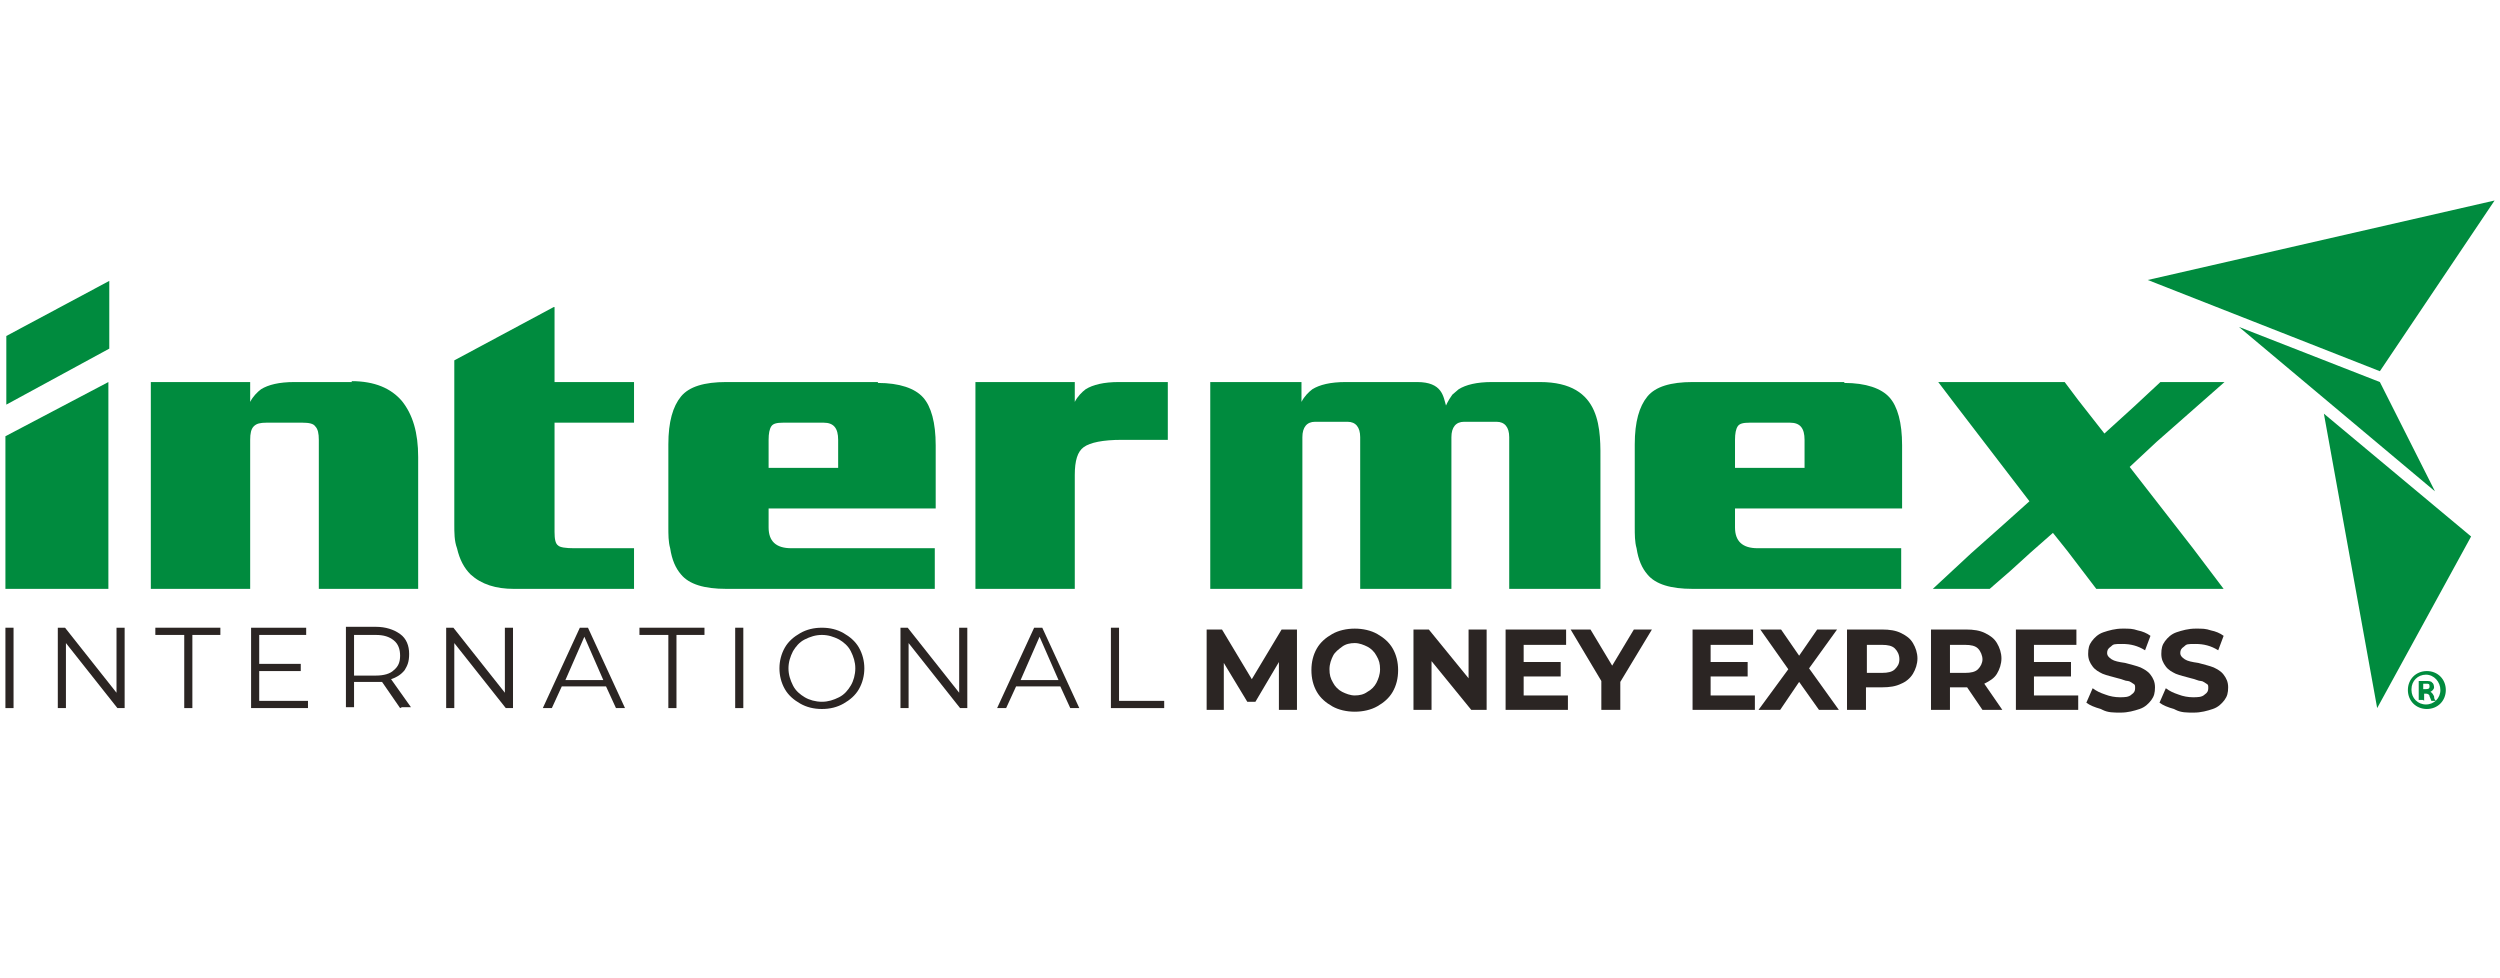 <svg xmlns="http://www.w3.org/2000/svg" id="Layer_2" data-name="Layer 2" viewBox="0 0 276.8 108.3"><defs><style>      .cls-1 {        fill: #008b3e;      }      .cls-1, .cls-2 {        stroke-width: 0px;      }      .cls-2 {        fill: #2b2523;      }    </style></defs><g id="Capa_1" data-name="Capa 1"><g><path class="cls-1" d="M97.2,42.3h-16.8c-2.4,0-4.1.5-5,1.6s-1.4,2.8-1.4,5.3v9.1c0,.9,0,1.7.2,2.4.2,1.3.6,2.2,1.2,2.9.9,1.1,2.6,1.6,5,1.6h23.1v-4.5h-15.9c-1.7,0-2.5-.8-2.5-2.3v-2.1h18.5v-7c0-2.5-.5-4.3-1.4-5.3s-2.6-1.6-5-1.6M92.8,51.8h-7.7v-3.1c0-.7.1-1.2.3-1.5.2-.3.6-.4,1.3-.4h4.5c1.1,0,1.6.6,1.6,1.9v3.1h0Z"></path><path class="cls-1" d="M120.2,43.1c-.4.3-.9.8-1.2,1.4v-2.2h-11v22.9h11v-9.5h0v-3.1c0-1.6.3-2.6,1-3.1.7-.5,2.1-.8,4.2-.8h5.1v-6.4h-5.4c-1.7,0-2.9.3-3.7.8"></path><path class="cls-1" d="M39,42.3h-6.4c-1.7,0-2.9.3-3.7.8-.4.3-.9.8-1.2,1.4v-2.2h-11v22.9h11v-16.5c0-.7.1-1.2.4-1.5s.7-.4,1.4-.4h4c.7,0,1.2.1,1.4.4.3.3.4.8.4,1.5v16.5h11v-14.6c0-2.7-.6-4.7-1.8-6.2-1.2-1.4-3-2.2-5.6-2.2"></path><path class="cls-1" d="M170.3,42.3h-5.1c-1.7,0-2.9.3-3.7.8-.2.2-.5.4-.7.6-.5.7-.7,1.2-.7,1.2-.3-1-.4-2.6-3.2-2.6s-.4,0-.6,0h-7.3c-1.7,0-2.9.3-3.7.8-.4.3-.9.8-1.2,1.4v-2.2h-10.1v22.9h10.2v-16.8c0-1.1.5-1.7,1.4-1.7h3.6c.9,0,1.4.6,1.4,1.7v16.8h10.1v-16.8c0-1.1.5-1.7,1.4-1.7h3.6c.9,0,1.4.6,1.4,1.7v16.8h10.1v-13.9c0-3.6.3-9-6.7-9"></path><path class="cls-1" d="M204.2,42.3h-16.8c-2.4,0-4.1.5-5,1.6s-1.4,2.8-1.4,5.3v9.1c0,.9,0,1.7.2,2.4.2,1.3.6,2.2,1.2,2.9.9,1.1,2.6,1.6,5,1.6h23.1v-4.5h-15.9c-1.7,0-2.5-.8-2.5-2.3v-2.1h18.5v-7c0-2.5-.5-4.3-1.4-5.3s-2.6-1.6-5-1.6M199.8,51.8h-7.7v-3.1c0-.7.1-1.2.3-1.5.2-.3.6-.4,1.3-.4h4.5c1.1,0,1.6.6,1.6,1.9v3.1h0Z"></path><polygon class="cls-1" points="235.8 51.7 238.8 48.9 246.3 42.3 246.2 42.3 239.2 42.3 236.3 45 233 48 230.1 44.3 228.6 42.3 214.6 42.3 216.5 44.8 224.7 55.5 221.8 58.1 218.2 61.3 214 65.2 220.3 65.2 222.6 63.2 224.8 61.2 227.3 59 228.9 61 232.1 65.2 246.2 65.2 242.8 60.7 235.8 51.7"></polygon><path class="cls-1" d="M61.3,34h0l-11,5.9v18.1c0,1,0,1.9.3,2.7.3,1.3.8,2.2,1.5,2.9,1.2,1.1,2.8,1.6,4.8,1.6h13.3v-4.5h-6.6c-1,0-1.6-.1-1.8-.3-.3-.2-.4-.7-.4-1.5v-12.1h8.8v-4.5h-8.8v-8.3h0Z"></path><polygon class="cls-1" points=".7 37.2 .7 44.8 12.1 38.6 12.1 36.4 12.1 31.1 .7 37.2"></polygon><polygon class="cls-1" points=".6 48.3 .6 59.8 .6 65.2 12 65.2 12 59.8 12 42.3 .6 48.3"></polygon><g><polygon class="cls-1" points="237.8 31 263.5 41.1 276.2 22.2 237.8 31"></polygon><polygon class="cls-1" points="263.5 42.3 269.6 54.4 247.9 36.2 263.5 42.3"></polygon><polygon class="cls-1" points="257.3 45.8 273.6 59.4 263.2 78.4 257.3 45.8"></polygon></g><path class="cls-1" d="M270.8,76.4c0,1.2-.9,2.1-2.1,2.1s-2.1-.9-2.1-2.1.9-2.1,2.1-2.1,2.1.9,2.1,2.1ZM267,76.4c0,.9.7,1.6,1.6,1.6s1.6-.7,1.6-1.6-.7-1.7-1.6-1.7-1.6.7-1.6,1.6ZM268.3,77.5h-.5v-2.1c.2,0,.5,0,.8,0s.6,0,.7.2c.1,0,.2.3.2.5s-.2.4-.4.5h0c.2.1.3.3.4.5,0,.3.1.4.2.5h-.5c0,0-.1-.3-.2-.5,0-.2-.2-.3-.4-.3h-.2v.8h0ZM268.3,76.3h.2c.3,0,.5,0,.5-.3s-.1-.3-.4-.3-.2,0-.3,0v.6Z"></path><g><path class="cls-2" d="M.6,69.5h.9v8.9h-.9v-8.9h0Z"></path><path class="cls-2" d="M13.8,69.5v8.9h-.8l-5.7-7.2v7.2h-.9v-8.9h.8l5.7,7.2v-7.2h.9,0Z"></path><path class="cls-2" d="M20.3,70.3h-3.1v-.8h7.2v.8h-3.1v8.1h-.9v-8.1Z"></path><path class="cls-2" d="M34.1,77.6v.8h-6.3v-8.9h6.1v.8h-5.2v3.2h4.6v.8h-4.6v3.3h5.4Z"></path><path class="cls-2" d="M44.3,78.4l-2-2.9c-.2,0-.5,0-.7,0h-2.4v2.8h-.9v-8.9h3.3c1.1,0,2,.3,2.7.8s1,1.3,1,2.2-.2,1.3-.5,1.8c-.4.5-.9.8-1.5,1l2.2,3.1h-1,0ZM43.6,74.2c.5-.4.7-.9.7-1.6s-.2-1.3-.7-1.7c-.5-.4-1.1-.6-2-.6h-2.4v4.5h2.4c.9,0,1.6-.2,2-.6h0Z"></path><path class="cls-2" d="M56.8,69.5v8.9h-.8l-5.7-7.2v7.2h-.9v-8.9h.8l5.7,7.2v-7.2h.9Z"></path><path class="cls-2" d="M67.2,76h-5l-1.1,2.4h-1l4.1-8.9h.9l4.1,8.9h-1l-1.1-2.4h0ZM66.8,75.3l-2.1-4.8-2.1,4.8h4.3Z"></path><path class="cls-2" d="M73.9,70.3h-3.1v-.8h7.2v.8h-3.1v8.1h-.9v-8.1h0Z"></path><path class="cls-2" d="M81.4,69.5h.9v8.9h-.9v-8.9h0Z"></path><path class="cls-2" d="M88.6,77.9c-.7-.4-1.3-.9-1.7-1.6-.4-.7-.6-1.5-.6-2.3s.2-1.6.6-2.3c.4-.7,1-1.2,1.7-1.6s1.5-.6,2.4-.6,1.7.2,2.4.6c.7.4,1.3.9,1.7,1.6s.6,1.5.6,2.3-.2,1.6-.6,2.3c-.4.7-1,1.2-1.7,1.6s-1.5.6-2.4.6-1.7-.2-2.4-.6h0ZM92.9,77.2c.6-.3,1-.8,1.3-1.3s.5-1.2.5-1.9-.2-1.3-.5-1.9-.8-1-1.3-1.3c-.6-.3-1.2-.5-1.9-.5s-1.3.2-1.9.5c-.6.3-1,.8-1.3,1.3-.3.6-.5,1.2-.5,1.9s.2,1.3.5,1.9.8,1,1.3,1.3,1.2.5,1.9.5,1.3-.2,1.9-.5Z"></path><path class="cls-2" d="M107.1,69.5v8.9h-.8l-5.7-7.2v7.2h-.9v-8.9h.8l5.7,7.2v-7.2h.9,0Z"></path><path class="cls-2" d="M117.5,76h-5l-1.1,2.4h-1l4.1-8.9h.9l4.1,8.9h-1l-1.1-2.4h0ZM117.2,75.3l-2.1-4.8-2.1,4.8h4.3Z"></path><path class="cls-2" d="M123,69.5h.9v8.1h5v.8h-5.9v-8.9h0Z"></path></g><g><path class="cls-2" d="M141.6,78.6v-5.3s-2.6,4.4-2.6,4.4h-.9l-2.6-4.3v5.2h-1.9v-8.9h1.7l3.3,5.5,3.3-5.5h1.7v8.9s-1.9,0-1.9,0h0Z"></path><path class="cls-2" d="M147.5,78.2c-.7-.4-1.3-.9-1.7-1.6s-.6-1.5-.6-2.4.2-1.7.6-2.4c.4-.7,1-1.2,1.7-1.6s1.6-.6,2.5-.6,1.8.2,2.5.6,1.3.9,1.7,1.6c.4.7.6,1.5.6,2.4s-.2,1.7-.6,2.4c-.4.7-1,1.2-1.7,1.6s-1.6.6-2.5.6-1.8-.2-2.5-.6ZM151.4,76.6c.4-.2.8-.6,1-1,.2-.4.4-.9.4-1.5s-.1-1-.4-1.5c-.2-.4-.6-.8-1-1-.4-.2-.9-.4-1.4-.4s-1,.1-1.4.4-.8.6-1,1c-.2.4-.4.9-.4,1.5s.1,1,.4,1.5c.2.4.6.8,1,1,.4.2.9.4,1.4.4s1-.1,1.4-.4Z"></path><path class="cls-2" d="M164.6,69.7v8.9h-1.7l-4.4-5.4v5.4h-2v-8.9h1.7l4.4,5.4v-5.4h2Z"></path><path class="cls-2" d="M173.6,76.9v1.7h-6.9v-8.9h6.7v1.7h-4.7v1.9h4.1v1.6h-4.1v2.1h4.9Z"></path><path class="cls-2" d="M179.4,75.4v3.2h-2.1v-3.2l-3.4-5.7h2.2l2.4,4,2.4-4h2l-3.5,5.8h0Z"></path><path class="cls-2" d="M194.3,76.9v1.7h-6.9v-8.9h6.7v1.7h-4.7v1.9h4.1v1.6h-4.1v2.1h4.9Z"></path><path class="cls-2" d="M201.4,78.6l-2.2-3.1-2.1,3.1h-2.4l3.3-4.5-3.1-4.4h2.3l2,2.9,2-2.9h2.2l-3.1,4.3,3.3,4.6h-2.4Z"></path><path class="cls-2" d="M210.5,70.1c.6.3,1,.6,1.3,1.1.3.5.5,1.1.5,1.7s-.2,1.2-.5,1.7c-.3.5-.8.9-1.3,1.1-.6.3-1.3.4-2.1.4h-1.8v2.5h-2.1v-8.9h3.9c.8,0,1.5.1,2.1.4h0ZM209.8,74.1c.3-.3.5-.6.5-1.1s-.2-.9-.5-1.2c-.3-.3-.8-.4-1.4-.4h-1.7v3.1h1.7c.6,0,1.1-.1,1.4-.4Z"></path><path class="cls-2" d="M219.5,78.6l-1.7-2.5h-1.9v2.5h-2.1v-8.9h3.9c.8,0,1.5.1,2.1.4s1,.6,1.3,1.1c.3.5.5,1.1.5,1.7s-.2,1.2-.5,1.7-.8.8-1.4,1.1l2,2.9h-2.2ZM219,71.8c-.3-.3-.8-.4-1.4-.4h-1.7v3.1h1.7c.6,0,1.1-.1,1.4-.4s.5-.7.5-1.1-.2-.9-.5-1.2h0Z"></path><path class="cls-2" d="M230.1,76.9v1.7h-6.9v-8.9h6.7v1.7h-4.7v1.9h4.1v1.6h-4.1v2.1h4.9Z"></path><path class="cls-2" d="M232.6,78.5c-.7-.2-1.2-.4-1.6-.7l.7-1.6c.4.3.8.5,1.4.7.5.2,1.1.3,1.6.3s1,0,1.3-.3c.3-.2.4-.4.4-.7s0-.4-.2-.5c-.2-.1-.4-.3-.6-.3-.3,0-.6-.2-1.1-.3-.7-.2-1.2-.3-1.7-.5-.4-.2-.8-.4-1.1-.8-.3-.4-.5-.8-.5-1.4s.1-1,.4-1.4c.3-.4.7-.8,1.3-1s1.3-.4,2.1-.4,1.1,0,1.7.2c.5.1,1,.3,1.4.6l-.6,1.6c-.8-.5-1.6-.7-2.5-.7s-1,0-1.3.3c-.3.2-.4.4-.4.7s.2.5.5.7.8.3,1.5.4c.7.2,1.2.3,1.7.5.4.2.8.4,1.1.8s.5.8.5,1.4-.1,1-.4,1.4c-.3.4-.7.8-1.3,1s-1.3.4-2.1.4-1.4,0-2-.3h0Z"></path><path class="cls-2" d="M240.7,78.5c-.7-.2-1.2-.4-1.6-.7l.7-1.6c.4.3.8.5,1.4.7.5.2,1.1.3,1.6.3s1,0,1.3-.3c.3-.2.4-.4.4-.7s0-.4-.2-.5c-.2-.1-.4-.3-.6-.3-.3,0-.6-.2-1.1-.3-.7-.2-1.2-.3-1.7-.5-.4-.2-.8-.4-1.1-.8-.3-.4-.5-.8-.5-1.4s.1-1,.4-1.4c.3-.4.7-.8,1.3-1s1.3-.4,2.1-.4,1.1,0,1.7.2c.5.1,1,.3,1.4.6l-.6,1.6c-.8-.5-1.6-.7-2.5-.7s-1,0-1.3.3c-.3.2-.4.4-.4.7s.2.5.5.7.8.3,1.5.4c.7.2,1.2.3,1.7.5.4.2.8.4,1.1.8s.5.8.5,1.4-.1,1-.4,1.4c-.3.4-.7.8-1.3,1s-1.3.4-2.1.4-1.4,0-2-.3h0Z"></path></g></g></g></svg>